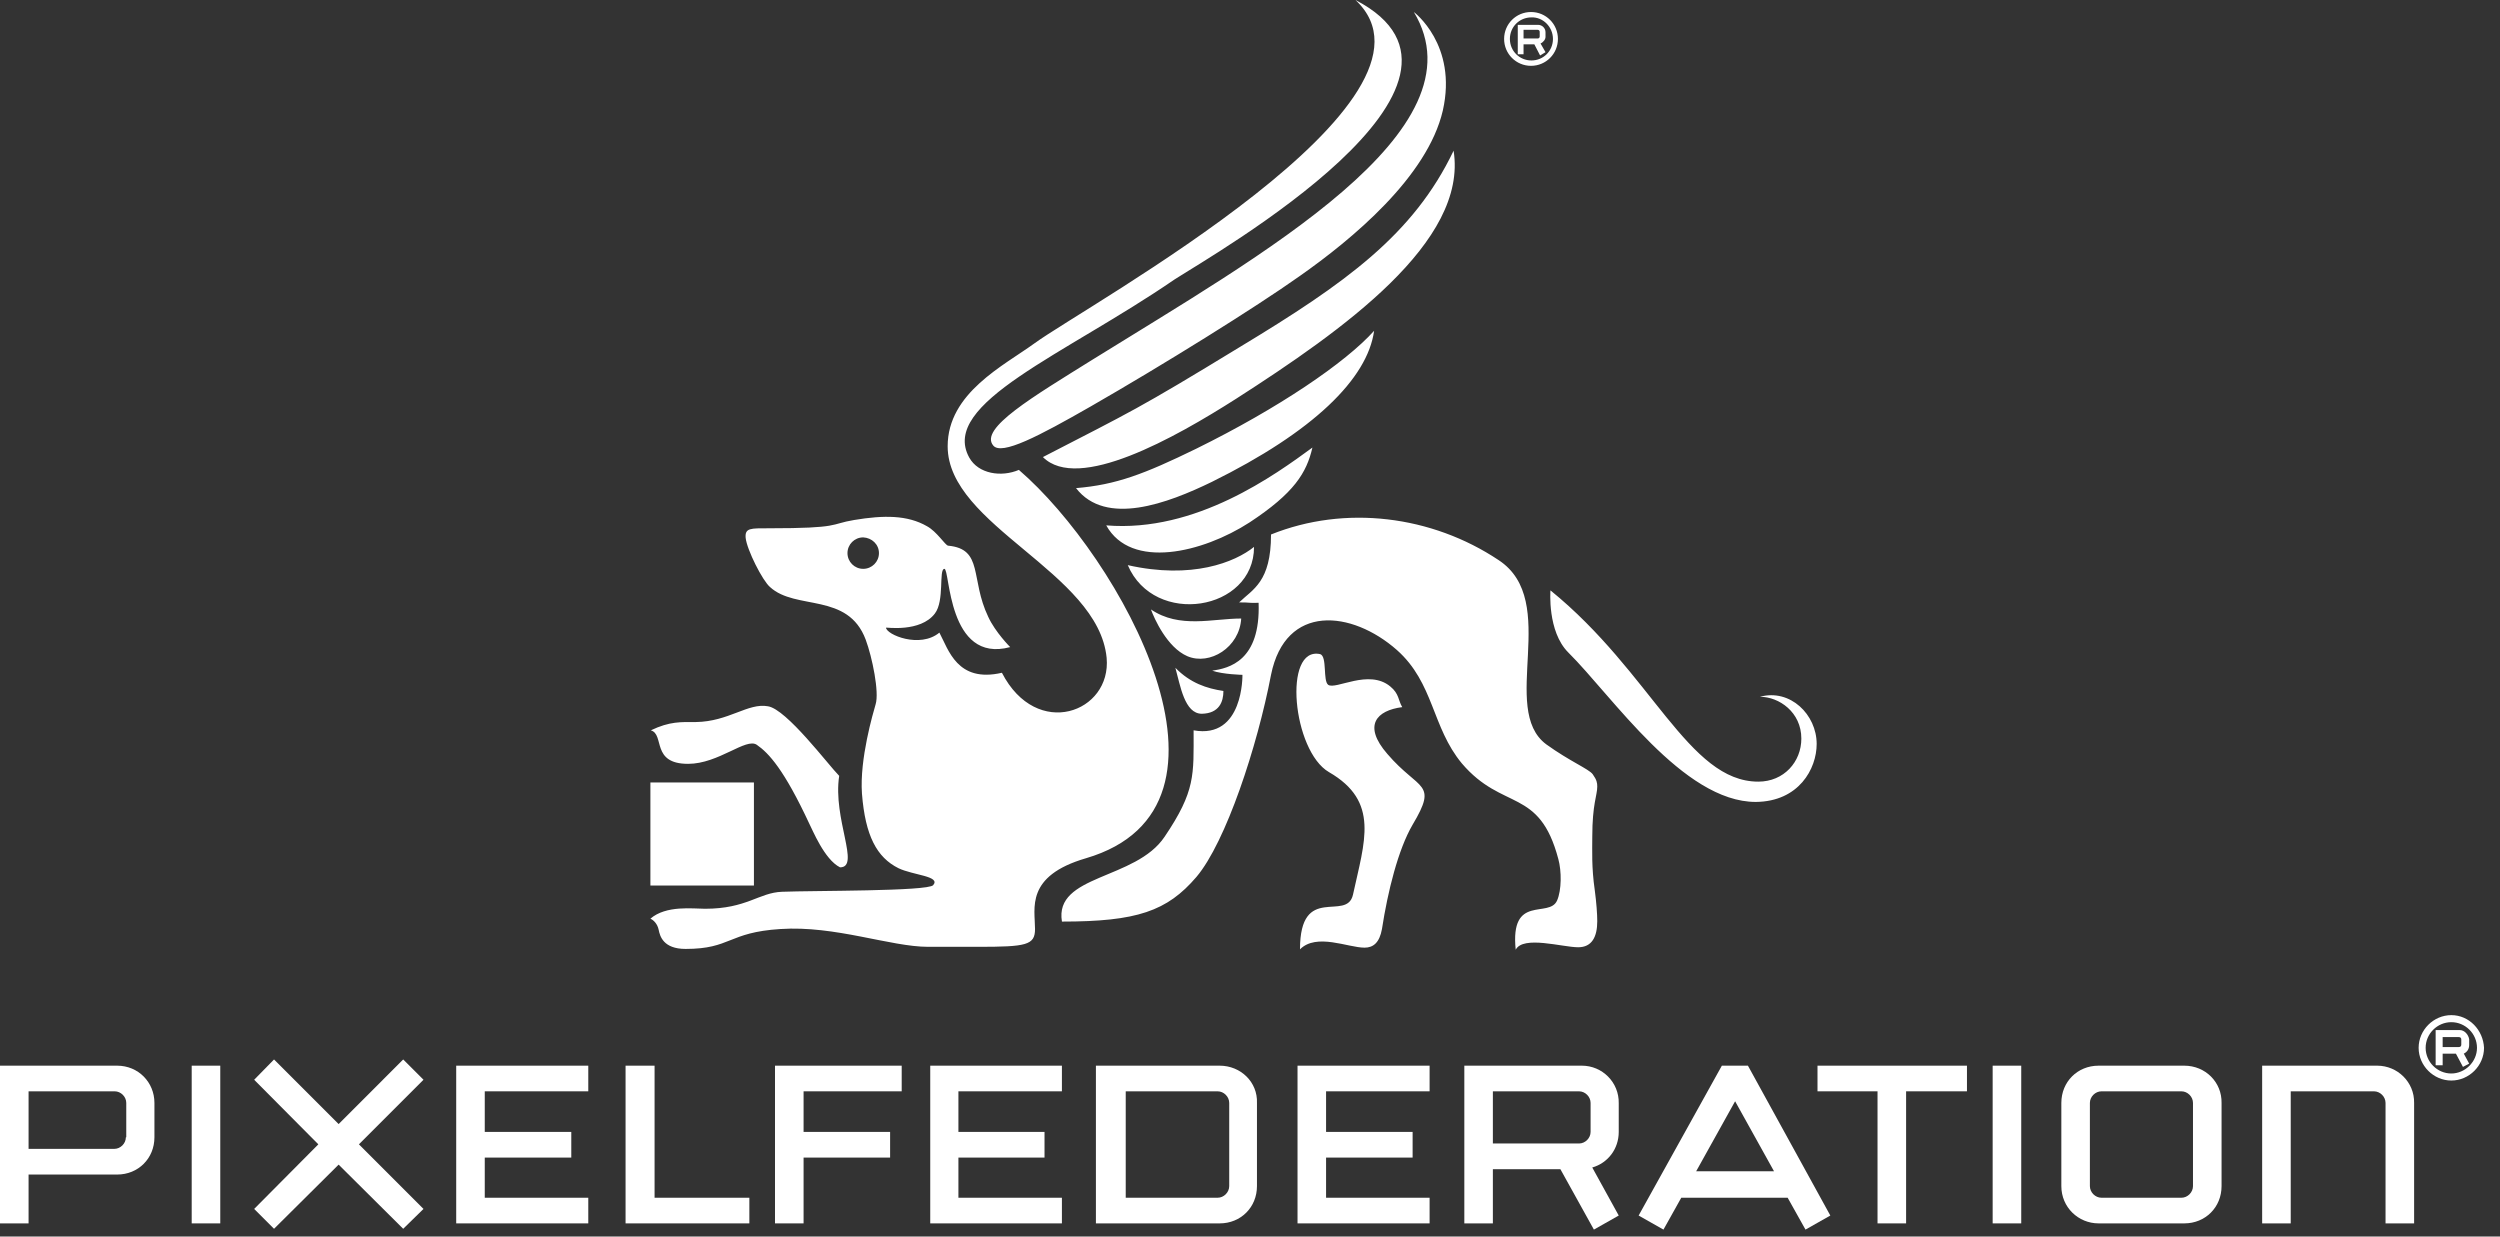 <svg width="93" height="46" viewBox="0 0 93 46" fill="none" xmlns="http://www.w3.org/2000/svg">
<rect x="0" y="0" width="93" height="46" fill="#333333" stroke="none"/>
<path d="M51.609 28.046C50.685 26.983 51.209 26.428 52.164 26.305C52.01 26.059 52.056 25.812 51.717 25.535C50.916 24.873 49.684 25.674 49.407 25.474C49.207 25.32 49.376 24.426 49.114 24.334C47.713 24.026 48.083 27.938 49.438 28.723C51.332 29.817 50.762 31.295 50.331 33.282C50.1 34.314 48.36 32.835 48.36 35.315C48.976 34.699 50.146 35.253 50.762 35.253C51.086 35.253 51.317 35.068 51.409 34.56C51.625 33.159 52.01 31.603 52.549 30.679C53.504 29.077 52.795 29.432 51.609 28.046ZM28.046 29.108H24.195V32.943H28.046V29.108ZM25.889 26.86C25.335 26.86 24.919 26.829 24.211 27.168C24.734 27.322 24.211 28.415 25.597 28.415C26.736 28.415 27.753 27.43 28.153 27.707C28.6 28.015 29.17 28.631 30.109 30.648C30.217 30.849 30.664 31.973 31.249 32.265C32.019 32.265 30.972 30.463 31.218 28.862C30.818 28.461 29.262 26.382 28.569 26.274C27.83 26.136 27.106 26.844 25.889 26.86ZM32.697 20.576C32.697 20.899 32.435 21.161 32.111 21.161C31.788 21.161 31.526 20.899 31.526 20.576C31.526 20.253 31.788 19.991 32.111 19.991C32.435 20.006 32.697 20.253 32.697 20.576ZM50.423 0C54.397 3.712 40.459 11.335 38.488 12.768C37.348 13.599 35.253 14.616 35.253 16.602C35.253 19.559 40.859 21.284 41.167 24.472C41.352 26.505 38.565 27.537 37.271 25.027C35.608 25.412 35.284 24.164 34.945 23.533C34.221 24.134 32.974 23.61 32.959 23.348C32.959 23.333 34.237 23.533 34.776 22.825C35.145 22.347 34.914 21.177 35.13 21.161C35.346 21.146 35.238 24.703 37.579 24.072C37.579 24.072 37.025 23.518 36.763 22.948C36.085 21.531 36.593 20.422 35.269 20.299C35.161 20.283 34.853 19.775 34.483 19.575C33.759 19.159 32.882 19.159 31.773 19.344C30.849 19.498 31.295 19.652 28.6 19.652C27.922 19.652 27.707 19.637 27.738 20.006C27.784 20.453 28.369 21.608 28.646 21.839C29.601 22.717 31.542 22.024 32.204 23.795C32.45 24.457 32.712 25.751 32.574 26.197C32.481 26.521 31.973 28.23 32.065 29.524C32.188 31.095 32.62 31.896 33.421 32.296C33.96 32.558 35.007 32.589 34.714 32.928C34.514 33.159 30.248 33.128 29.093 33.174C28.23 33.205 27.784 33.806 26.228 33.806C25.782 33.806 24.781 33.667 24.195 34.175C24.303 34.221 24.457 34.36 24.503 34.591C24.549 34.822 24.673 35.3 25.504 35.3C27.198 35.3 27.075 34.683 29.031 34.56C31.064 34.422 33.128 35.222 34.529 35.222C35.269 35.222 35.869 35.222 36.378 35.222C38.18 35.222 38.503 35.161 38.503 34.56C38.503 33.79 38.133 32.589 40.397 31.927C46.897 30.017 41.645 20.699 37.902 17.48C37.255 17.758 36.393 17.634 36.054 17.018C34.945 15.001 39.612 13.199 43.693 10.396C45.172 9.441 56.353 3.08 50.423 0ZM44.171 24.411C45.002 24.765 46.111 24.087 46.173 23.009C45.11 23.009 43.878 23.394 42.815 22.671C42.938 23.009 43.416 24.087 44.171 24.411ZM45.511 25.704C44.895 25.612 44.278 25.412 43.724 24.842C43.909 25.504 44.063 26.552 44.71 26.552C45.356 26.536 45.511 26.105 45.511 25.704ZM48.822 16.649C47.451 17.65 44.494 19.821 41.152 19.544C42.076 21.207 44.74 20.561 46.481 19.436C48.144 18.343 48.606 17.588 48.822 16.649ZM45.079 17.927C48.853 16.063 50.87 14.092 51.117 12.306C50.054 13.491 47.559 15.185 44.494 16.695C42.569 17.634 41.522 18.035 40.028 18.158C41.137 19.59 43.431 18.728 45.079 17.927ZM46.65 20.345C45.942 20.915 44.34 21.562 41.953 21.023C42.938 23.333 46.65 22.732 46.65 20.345ZM53.673 4.112C54.228 1.663 52.595 0.447 52.595 0.447C55.26 4.867 46.85 9.518 40.659 13.368C38.411 14.77 36.424 15.94 36.947 16.572C37.255 16.957 38.657 16.217 40.567 15.124C43.277 13.568 46.696 11.443 48.344 10.273C50.3 8.902 53.103 6.576 53.673 4.112ZM54.074 5.606C52.58 8.732 50.054 10.534 46.127 12.906C42.292 15.247 42.076 15.309 38.796 17.003C40.105 18.312 43.693 16.294 45.988 14.831C49.946 12.29 54.613 8.994 54.074 5.606ZM55.752 20.838C53.257 19.174 50.038 18.774 47.282 19.883C47.282 21.654 46.604 21.916 46.096 22.409C46.558 22.409 46.419 22.439 46.82 22.424C46.897 24.596 45.711 24.858 45.095 24.95C45.495 25.088 46.219 25.104 46.219 25.104C46.219 25.104 46.265 27.506 44.402 27.168C44.402 28.831 44.479 29.416 43.324 31.126C42.245 32.743 39.211 32.527 39.504 34.283C42.292 34.283 43.416 33.898 44.509 32.62C45.603 31.326 46.773 27.768 47.282 25.104C47.821 22.439 50.285 22.701 51.964 24.18C53.35 25.412 53.257 27.044 54.382 28.4C55.906 30.186 57.262 29.278 57.97 31.957C58.093 32.404 58.093 33.112 57.924 33.498C57.631 34.175 56.168 33.236 56.384 35.33C56.661 34.791 58.124 35.238 58.709 35.238C59.218 35.238 59.418 34.853 59.418 34.268C59.418 34.006 59.387 33.575 59.325 33.112C59.202 32.265 59.233 31.619 59.233 31.126C59.233 29.909 59.418 29.586 59.418 29.262C59.418 29.124 59.402 29.016 59.248 28.8C59.094 28.6 58.401 28.323 57.523 27.691C55.752 26.382 58.062 22.363 55.752 20.838ZM57.277 1.355C57.277 1.402 57.246 1.432 57.2 1.432H56.676V1.109H57.2C57.246 1.109 57.277 1.14 57.277 1.186V1.355ZM57.493 1.941L57.308 1.617C57.416 1.571 57.493 1.463 57.493 1.371V1.201C57.493 1.047 57.369 0.924 57.215 0.924H56.461V2.018H56.676V1.648H57.077L57.292 2.064L57.493 1.941ZM57.77 1.448C57.77 1.894 57.416 2.249 56.969 2.249C56.522 2.249 56.168 1.894 56.168 1.448C56.168 1.001 56.522 0.647 56.969 0.647C57.4 0.631 57.77 1.001 57.77 1.448ZM57.955 1.448C57.955 0.893 57.508 0.447 56.954 0.447C56.399 0.447 55.953 0.893 55.953 1.448C55.953 2.002 56.399 2.449 56.954 2.449C57.508 2.449 57.955 2.002 57.955 1.448ZM67.58 27.676C67.58 26.582 66.595 25.612 65.47 25.92C66.179 25.92 67.01 26.49 67.01 27.476C67.01 28.338 66.364 29.077 65.409 29.077C62.806 29.077 61.451 25.027 57.677 21.962C57.677 21.962 57.554 23.487 58.34 24.272C59.972 25.889 62.606 29.832 65.316 29.832C66.918 29.817 67.58 28.6 67.58 27.676Z" fill="white"/>
<path d="M67.611 40.597H69.844V45.51H70.907V40.597H73.171V39.643H67.611V40.597Z" fill="white"/>
<path d="M64.053 39.643L60.957 45.218L61.881 45.741L62.543 44.556H66.501L67.164 45.741L68.088 45.218L65.023 39.643H64.053ZM63.098 43.57L64.546 40.967L65.993 43.57H63.098Z" fill="white"/>
<path d="M58.847 39.643H54.473V45.51H55.535V43.493H58.046L59.293 45.741L60.217 45.218L59.232 43.431C59.817 43.262 60.217 42.738 60.217 42.107V41.044C60.233 40.259 59.601 39.643 58.847 39.643ZM59.17 42.107C59.17 42.338 58.97 42.538 58.739 42.538H55.535V40.597H58.739C58.97 40.597 59.17 40.798 59.17 41.029V42.107Z" fill="white"/>
<path d="M48.268 45.51H53.181V44.556H49.33V43.062H52.549V42.107H49.33V40.597H53.181V39.643H48.268V45.51Z" fill="white"/>
<path d="M45.373 39.643H40.768V45.51H45.373C46.158 45.51 46.759 44.91 46.759 44.124V41.029C46.789 40.259 46.158 39.643 45.373 39.643ZM45.727 44.124C45.727 44.355 45.526 44.556 45.295 44.556H41.877V40.597H45.295C45.526 40.597 45.727 40.798 45.727 41.029V44.124Z" fill="white"/>
<path d="M34.605 45.51H39.503V44.556H35.653V43.062H38.856V42.107H35.653V40.597H39.503V39.643H34.605V45.51Z" fill="white"/>
<path d="M28.83 45.51H29.893V43.062H33.112V42.107H29.893V40.597H33.543V39.643H28.83V45.51Z" fill="white"/>
<path d="M4.359 39.643H0V45.51H1.063V43.693H4.359C5.144 43.693 5.745 43.092 5.745 42.307V41.029C5.745 40.259 5.144 39.643 4.359 39.643ZM4.682 42.307C4.682 42.538 4.482 42.738 4.251 42.738H1.063V40.597H4.266C4.497 40.597 4.697 40.798 4.697 41.029V42.307H4.682Z" fill="white"/>
<path d="M8.194 39.643H7.131V45.51H8.194V39.643Z" fill="white"/>
<path d="M14.999 39.412L12.597 41.815L10.194 39.412L9.455 40.167L11.842 42.569L9.455 44.972L10.194 45.711L12.597 43.324L14.999 45.711L15.754 44.972L13.352 42.569L15.754 40.167L14.999 39.412Z" fill="white"/>
<path d="M16.971 45.51H21.884V44.556H18.033V43.062H21.252V42.107H18.033V40.597H21.884V39.643H16.971V45.51Z" fill="white"/>
<path d="M24.35 39.643H23.271V45.51H27.876V44.556H24.35V39.643Z" fill="white"/>
<path d="M75.19 39.643H74.127V45.51H75.19V39.643Z" fill="white"/>
<path d="M81.256 39.643H78.068C77.282 39.643 76.682 40.243 76.682 41.029V44.124C76.682 44.91 77.313 45.51 78.068 45.51H81.256C82.041 45.51 82.642 44.91 82.642 44.124V41.029C82.657 40.259 82.041 39.643 81.256 39.643ZM81.579 44.124C81.579 44.355 81.379 44.556 81.148 44.556H78.176C77.945 44.556 77.744 44.355 77.744 44.124V41.029C77.744 40.798 77.945 40.597 78.176 40.597H81.148C81.379 40.597 81.579 40.798 81.579 41.029V44.124Z" fill="white"/>
<path d="M88.434 39.643H84.152V45.51H85.215V40.597H88.311C88.542 40.597 88.742 40.798 88.742 41.029V45.51H89.805V41.029C89.82 40.259 89.189 39.643 88.434 39.643Z" fill="white"/>
<path d="M91.189 37.763C90.527 37.763 89.973 38.317 89.973 38.979C89.973 39.642 90.527 40.196 91.189 40.196C91.852 40.196 92.406 39.642 92.406 38.979C92.375 38.317 91.852 37.763 91.189 37.763ZM91.189 39.934C90.666 39.934 90.234 39.503 90.234 38.979C90.234 38.456 90.666 38.025 91.189 38.025C91.713 38.025 92.144 38.456 92.144 38.979C92.144 39.503 91.698 39.934 91.189 39.934Z" fill="white"/>
<path d="M91.499 38.318H90.606V39.627H90.867V39.196H91.36L91.622 39.689L91.853 39.566L91.653 39.196C91.776 39.135 91.853 39.027 91.853 38.873V38.657C91.822 38.488 91.684 38.318 91.499 38.318ZM91.56 38.857C91.56 38.919 91.529 38.95 91.468 38.95H90.867V38.58H91.468C91.529 38.58 91.56 38.611 91.56 38.673V38.857Z" fill="white"/>
</svg>
